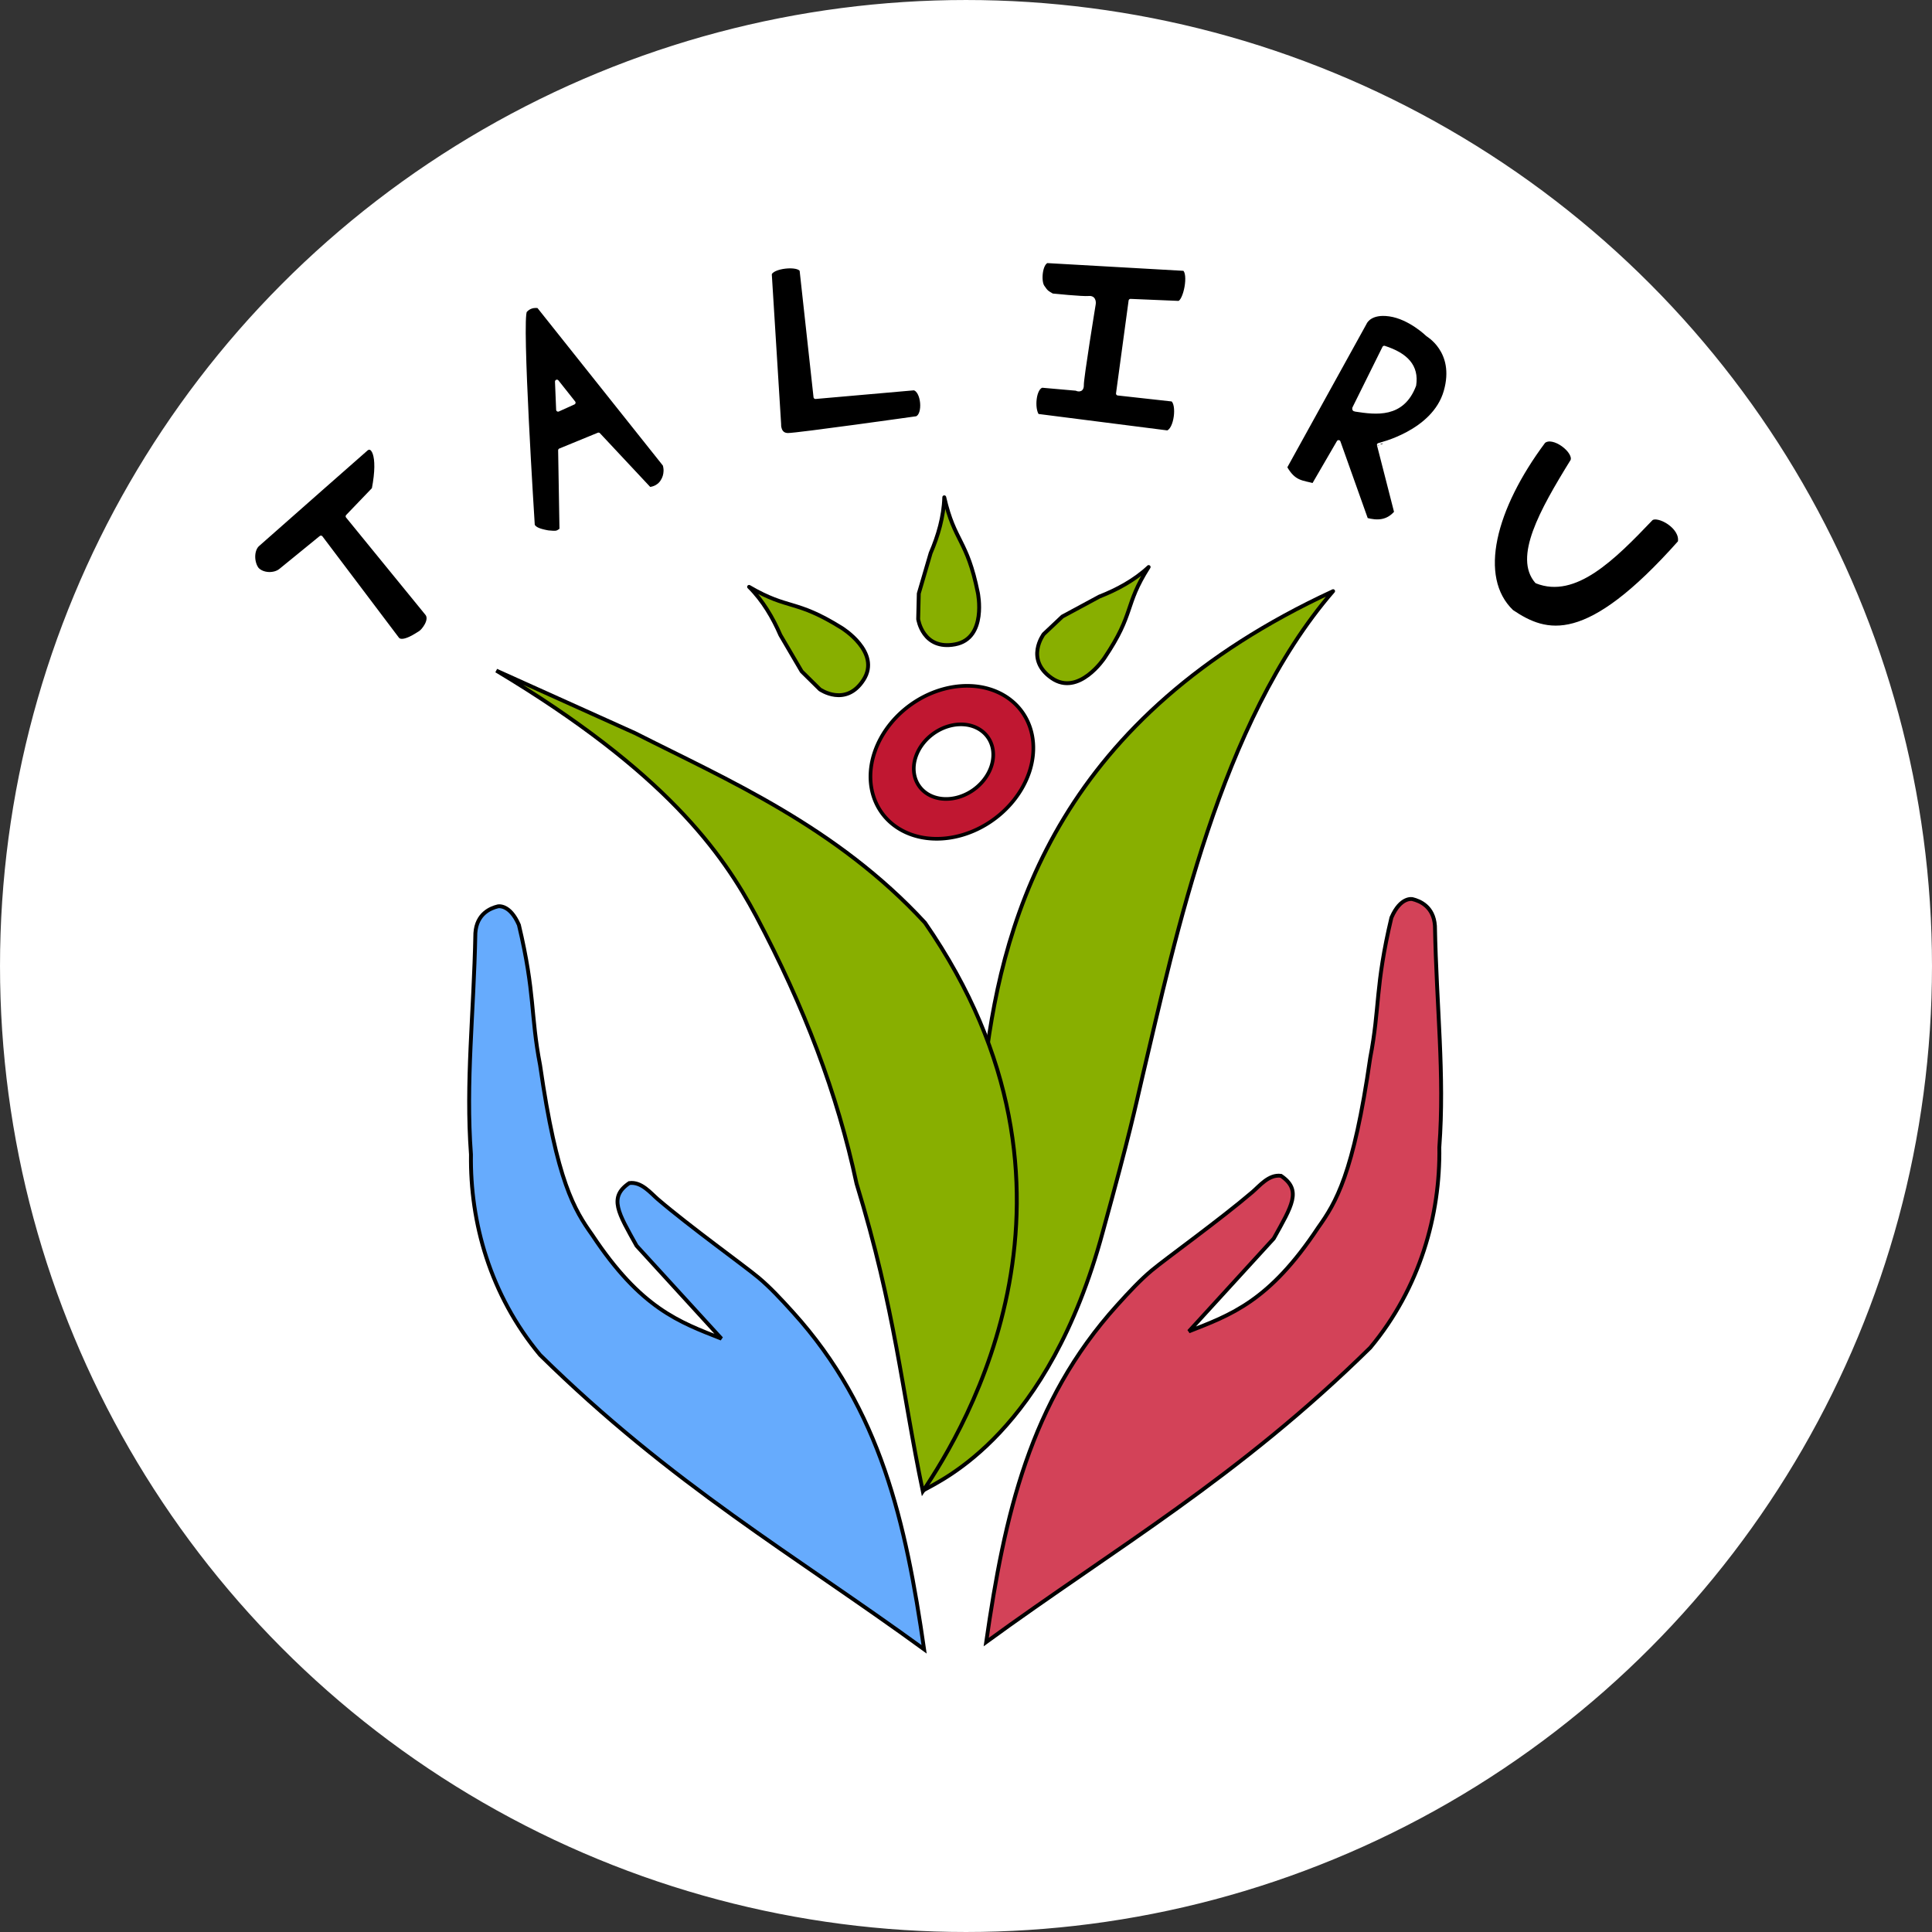 <?xml version="1.0" encoding="UTF-8" standalone="no"?>
<!-- Created with Inkscape (http://www.inkscape.org/) -->

<svg
   width="200mm"
   height="200mm"
   viewBox="0 0 200 200"
   version="1.1"
   id="svg1"
   xml:space="preserve"
   xmlns="http://www.w3.org/2000/svg"
   xmlns:svg="http://www.w3.org/2000/svg"><rect x="0" y="0" width="200" height="200" fill="#333333" stroke="none"/><defs
     id="defs1" /><g
     id="layer1"><circle
       style="opacity:1;fill:#ffffff;fill-opacity:1;stroke:#ffffff;stroke-width:0.399;stroke-linecap:square;stroke-dasharray:none;stroke-opacity:1;paint-order:fill markers stroke"
       id="path2"
       cx="100"
       cy="100"
       r="99.8" /><path
       style="fill:#000000;fill-opacity:1;stroke:#ffffff;stroke-width:0.4;stroke-linecap:round;stroke-linejoin:round;stroke-dasharray:none;stroke-opacity:1;paint-order:fill markers stroke"
       d="m 33.222,55.647 -4.171,3.4 c -0.64,0.522 -1.845,0.499 -2.434,-0.127 -0.51,-0.662 -0.554,-1.915 0.024,-2.503 2.594,-2.303 11.191,-9.861 11.191,-9.861 0.681,-0.708 1.57,0.387 0.853,4.075 l -2.704,2.818 8.205,10.06 c 0.554,0.652 -0.373,1.807 -0.698,1.995 -0.246,0.143 -1.789,1.246 -2.33,0.657 z"
       id="path4" /><path
       id="path5"
       style="fill:#000000;fill-opacity:1;stroke:#ffffff;stroke-width:0.4;stroke-linecap:round;stroke-linejoin:round;stroke-dasharray:none;stroke-opacity:1;paint-order:normal"
       d="m 55.468,31.678 c -0.286,-9.7e-4 -0.735,0.077 -1.101,0.5 -0.585,0.677 0.795,22.215 0.795,22.215 0.205,0.36 0.64,0.541 1.569,0.711 0.91,0.086 0.919,0.07 1.387,-0.259 l -0.14,-8.229 3.982,-1.634 5.274,5.637 c 1.034,-0.113 1.368,-0.864 1.368,-0.864 0,0 0.488,-0.698 0.197,-1.657 L 55.752,31.707 c 0,0 -0.112,-0.029 -0.284,-0.029 z m 2.184,7.824 1.731,2.184 -1.612,0.727 z" /><path
       style="fill:#000000;fill-opacity:1;stroke:#ffffff;stroke-width:0.4;stroke-linecap:round;stroke-linejoin:round;stroke-dasharray:none;stroke-opacity:1;paint-order:normal"
       d="m 79.696,28.392 0.966,15.515 c 0,0 -0.077,1.121 0.914,1.12 0.991,-2.07e-4 13.314,-1.74 13.314,-1.74 0.9,-0.332 0.681,-2.87 -0.27,-3.082 L 84.415,41.102 82.975,27.988 C 82.7,27.263 79.819,27.572 79.696,28.392 Z"
       id="path7" /><path
       style="fill:#000000;fill-opacity:1;stroke:#ffffff;stroke-width:0.4;stroke-linecap:round;stroke-linejoin:round;stroke-dasharray:none;stroke-opacity:1;paint-order:normal"
       d="m 111.414,40.248 c 0,0 0.605,0.33 0.584,-0.392 -0.02,-0.723 1.232,-8.383 1.232,-8.383 0,0 0.124,-0.698 -0.516,-0.632 -0.64,0.066 -3.795,-0.26 -3.795,-0.26 -0.596,-0.351 -0.602,-0.349 -0.98,-0.891 -0.391,-0.557 -0.247,-2.399 0.445,-2.657 l 14.197,0.806 c 0.702,0.469 0.118,3.39 -0.557,3.511 l -4.993,-0.21 -1.302,9.601 5.636,0.624 c 0.699,0.463 0.38,3.15 -0.515,3.393 L 107.395,43.042 c -0.548,-0.72 -0.346,-2.941 0.49,-3.105 z"
       id="path8" /><path
       id="path9"
       style="fill:#000000;fill-opacity:1;stroke:#ffffff;stroke-width:0.4;stroke-linecap:round;stroke-linejoin:round;stroke-dasharray:none;stroke-opacity:1;paint-order:normal"
       d="m 143.137,32.504 c -1.501,0.023 -1.85,0.936 -1.85,0.936 l -8.251,14.935 c 0.91,1.63 1.76,1.528 2.937,1.857 l 2.598,-4.472 2.862,8.041 c 1.128,0.297 2.201,0.286 3.096,-0.763 l -1.788,-6.982 c -0.004,-0.007 5.685,-1.268 6.91,-5.534 1.218,-4.242 -1.98,-5.921 -1.88,-5.894 0,0 -1.807,-1.768 -3.918,-2.074 -0.264,-0.038 -0.502,-0.053 -0.716,-0.05 z m 0.157,3.489 c 2.278,0.733 3.411,1.929 3.109,3.884 -1.222,3.247 -3.984,2.854 -6.076,2.536 -0.181,-0.014 -0.177,-0.111 -0.096,-0.243 z" /><path
       style="fill:#000000;fill-opacity:1;stroke:#ffffff;stroke-width:0.4;stroke-linecap:round;stroke-linejoin:round;stroke-dasharray:none;stroke-opacity:1;paint-order:normal"
       d="m 159.796,45.71 c 0.969,-0.831 3.384,1.037 2.971,1.996 -3.289,5.315 -5.842,10.012 -3.688,12.497 3.952,1.569 7.9,-2.361 11.849,-6.501 0.669,-0.564 3.261,0.836 2.96,2.428 -9.641,10.846 -13.785,9.608 -17.388,7.179 -3.715,-3.562 -1.861,-10.685 3.296,-17.599 z"
       id="path11" /><path
       style="fill:#88af00;fill-opacity:1;stroke:#000000;stroke-width:0.4;stroke-linecap:round;stroke-linejoin:round;stroke-dasharray:none;stroke-opacity:0.999;paint-order:normal"
       d="m 101.227,61.367 c 0,0 0.985,4.715 -2.363,5.338 -3.348,0.623 -3.815,-2.613 -3.815,-2.613 l 0.063,-2.651 1.227,-4.183 c 0.771,-1.783 1.357,-3.776 1.412,-5.778 1.08,4.688 2.357,4.32 3.476,9.886 z"
       id="path14" /><path
       style="opacity:1;fill:#88af00;fill-opacity:1;stroke:#000000;stroke-width:0.4;stroke-linecap:round;stroke-linejoin:round;stroke-dasharray:none;stroke-opacity:1;paint-order:normal"
       d="m 102.01,109.942 c 1.908,-15.48 7.879,-35.751 35.994,-48.746 -11.745,13.587 -16.337,35.965 -19.701,50.095 -0.819,3.501 -1.303,5.945 -4.149,16.256 -5.632,20.828 -16.613,25.619 -18.574,26.736 z"
       id="path17" /><path
       style="opacity:1;fill:#88af00;fill-opacity:1;stroke:#000000;stroke-width:0.4;stroke-linecap:square;stroke-linejoin:miter;stroke-dasharray:none;stroke-opacity:1;paint-order:normal"
       d="m 51.38,69.423 c 17.508,10.491 23.401,18.847 26.903,25.416 4.979,9.412 8.396,18.349 10.386,27.686 4.041,13.218 4.673,21.383 6.861,31.853 4.365,-6.486 19.394,-31.188 0.222,-58.86 C 86.567,85.562 75.261,80.721 65.747,75.896 Z"
       id="path18" /><path
       style="fill:#88af00;fill-opacity:1;stroke:#000000;stroke-width:0.4;stroke-linecap:round;stroke-linejoin:round;stroke-dasharray:none;stroke-opacity:0.999;paint-order:normal"
       d="m 87.126,64.997 c 0,0 4.109,2.514 2.268,5.379 -1.841,2.865 -4.518,0.987 -4.518,0.987 l -1.887,-1.862 -2.205,-3.76 c -0.77,-1.783 -1.82,-3.576 -3.24,-4.988 4.154,2.427 4.761,1.244 9.582,4.244 z"
       id="path19" /><path
       style="fill:#88af00;fill-opacity:1;stroke:#000000;stroke-width:0.4;stroke-linecap:round;stroke-linejoin:round;stroke-dasharray:none;stroke-opacity:0.999;paint-order:normal"
       d="m 114.325,68.121 c 0,0 -2.66,4.016 -5.457,2.074 -2.797,-1.942 -0.825,-4.55 -0.825,-4.55 l 1.929,-1.819 3.836,-2.069 c 1.81,-0.706 3.639,-1.691 5.101,-3.059 -2.574,4.065 -1.414,4.714 -4.584,9.424 z"
       id="path20" /><path
       style="fill:#d34258;fill-opacity:1;stroke:#000000;stroke-width:0.4;stroke-linecap:square;stroke-linejoin:miter;stroke-dasharray:none;stroke-opacity:1;paint-order:fill markers stroke"
       d="m 146.21,93.075 c 0.773,0.187 2.196,0.765 2.334,2.764 0.159,8.432 1.017,15.356 0.456,22.923 0.102,6.998 -1.982,14.538 -7.151,20.748 -13.672,13.449 -26.361,20.715 -39.758,30.475 1.897,-13.088 4.481,-24.833 13.56,-34.873 1.242,-1.373 2.388,-2.607 3.585,-3.607 1.495,-1.249 7.05,-5.23 10.422,-8.114 0.727,-0.622 1.694,-1.846 2.953,-1.67 2.186,1.476 1.126,3.111 -0.754,6.49 l -8.787,9.613 c 4.355,-1.719 8.323,-3.09 13.386,-10.746 1.828,-2.567 3.653,-5.518 5.388,-17.564 1.018,-5.284 0.489,-7.352 2.195,-14.522 0.952,-2.199 2.172,-1.917 2.172,-1.917 z"
       id="path6" /><path
       style="fill:#66abfd;fill-opacity:1;stroke:#000000;stroke-width:0.4;stroke-linecap:square;stroke-linejoin:miter;stroke-dasharray:none;stroke-opacity:1;paint-order:fill markers stroke"
       d="m 51.544,93.826 c -0.773,0.187 -2.196,0.765 -2.334,2.764 -0.159,8.432 -1.017,15.356 -0.456,22.923 -0.102,6.998 1.982,14.538 7.151,20.748 13.672,13.449 26.361,20.715 39.758,30.475 -1.897,-13.088 -4.481,-24.833 -13.56,-34.873 -1.242,-1.373 -2.388,-2.607 -3.585,-3.607 -1.495,-1.249 -7.05,-5.23 -10.422,-8.114 -0.727,-0.622 -1.694,-1.846 -2.953,-1.67 -2.186,1.476 -1.126,3.111 0.754,6.49 l 8.787,9.613 c -4.355,-1.719 -8.323,-3.09 -13.386,-10.746 -1.828,-2.567 -3.653,-5.518 -5.388,-17.564 -1.018,-5.284 -0.489,-7.352 -2.195,-14.522 -0.952,-2.199 -2.172,-1.917 -2.172,-1.917 z"
       id="path1" /><path
       id="path16-6-7"
       style="fill:#c01731;fill-opacity:1;stroke:#000000;stroke-width:0.377;stroke-linecap:round;stroke-linejoin:round;stroke-dasharray:none;stroke-opacity:0.999;paint-order:normal"
       d="m 100.567,71.01 a 7.328,8.945 54.301 0 0 -5.853,1.646 7.328,8.945 54.301 0 0 -3.684,11.106 7.328,8.945 54.301 0 0 11.338,1.409 7.328,8.945 54.301 0 0 3.685,-11.106 7.328,8.945 54.301 0 0 -5.485,-3.056 z m -0.871,3.982 a 3.575,4.363 54.301 0 1 2.675,1.491 3.575,4.363 54.301 0 1 -1.797,5.417 3.575,4.363 54.301 0 1 -5.53,-0.687 3.575,4.363 54.301 0 1 1.797,-5.418 3.575,4.363 54.301 0 1 2.855,-0.803 z" /></g></svg>
